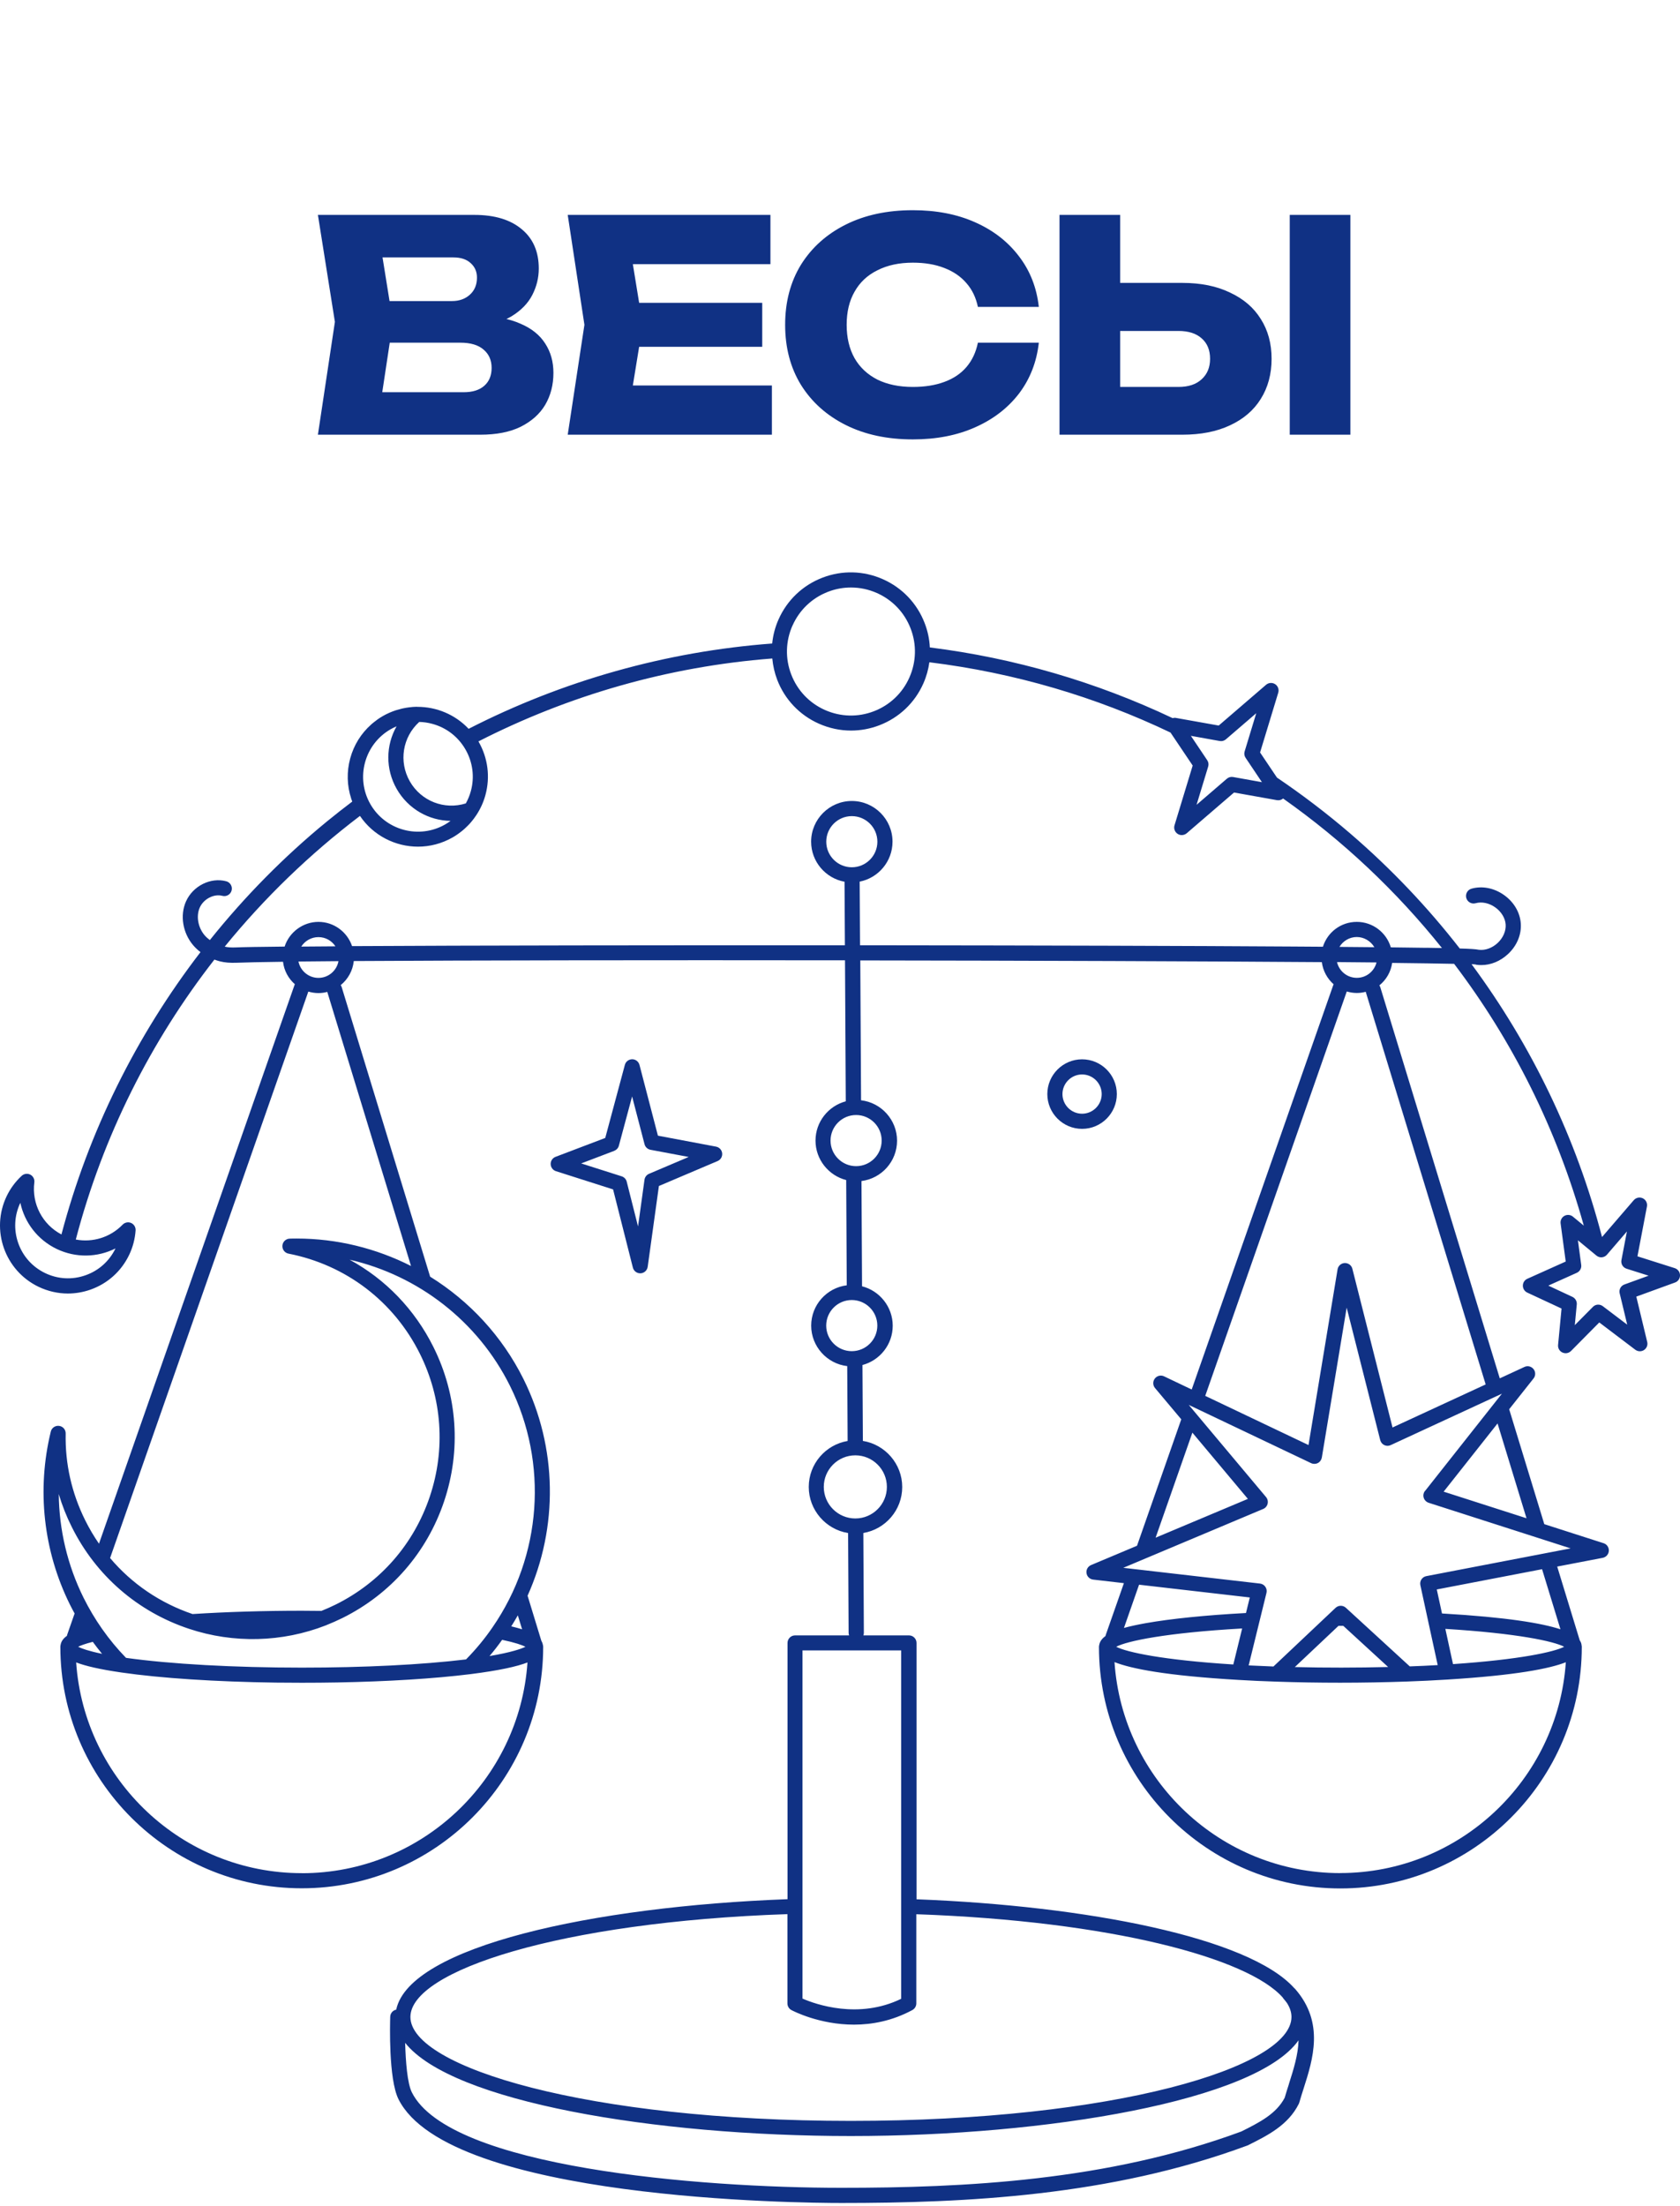 <?xml version="1.0" encoding="UTF-8"?> <svg xmlns="http://www.w3.org/2000/svg" width="464" height="609" viewBox="0 0 464 609" fill="none"><path d="M169.331 328.344L174.794 349.922C175.036 350.849 175.863 351.491 176.819 351.491C176.862 351.491 176.89 351.491 176.933 351.491C177.931 351.434 178.744 350.678 178.887 349.694L181.982 327.388L198.198 320.5C199.039 320.143 199.553 319.273 199.453 318.346C199.353 317.433 198.668 316.692 197.755 316.52L181.711 313.497L176.619 293.958C176.377 293.045 175.55 292.403 174.608 292.403C173.667 292.403 172.825 293.031 172.583 293.944L167.163 314.125L153.429 319.344C152.602 319.658 152.06 320.471 152.088 321.355C152.117 322.24 152.702 323.024 153.543 323.295L169.331 328.33V328.344ZM169.659 317.662C170.287 317.419 170.757 316.906 170.929 316.25L174.58 302.672L178.017 315.864C178.217 316.649 178.858 317.234 179.657 317.39L190.211 319.373L179.258 324.022C178.587 324.308 178.102 324.935 178.003 325.663L176.22 338.555L173.096 326.204C172.925 325.506 172.398 324.949 171.713 324.721L160.517 321.156L169.674 317.676L169.659 317.662Z" fill="#103184"></path><path d="M308.458 302.016C308.458 296.725 304.15 292.418 298.859 292.418C293.568 292.418 289.261 296.725 289.261 302.016C289.261 307.308 293.568 311.615 298.859 311.615C304.15 311.615 308.458 307.308 308.458 302.016ZM298.859 307.436C295.864 307.436 293.44 304.997 293.44 302.016C293.44 299.036 295.878 296.597 298.859 296.597C301.84 296.597 304.279 299.036 304.279 302.016C304.279 304.997 301.84 307.436 298.859 307.436Z" fill="#103184"></path><path d="M462.416 350.022L452.247 346.799L454.871 333.051C455.042 332.123 454.586 331.197 453.73 330.783C452.875 330.369 451.862 330.583 451.234 331.296L442.463 341.479C435.389 314.267 423.11 288.696 406.423 266.147C406.851 266.176 407.193 266.19 407.407 266.219C407.536 266.261 407.664 266.29 407.806 266.319C408.249 266.376 408.691 266.404 409.133 266.404C411.757 266.404 414.367 265.334 416.478 263.38C418.945 261.099 420.229 258.018 420.029 254.952C419.829 251.885 418.132 249.004 415.394 247.065C412.656 245.125 409.375 244.483 406.423 245.311C405.311 245.624 404.669 246.765 404.968 247.878C405.282 248.99 406.423 249.632 407.536 249.332C409.261 248.847 411.287 249.275 412.969 250.473C414.652 251.671 415.736 253.44 415.85 255.223C415.964 257.005 415.137 258.902 413.625 260.314C412.128 261.698 410.203 262.396 408.463 262.183C407.578 261.997 406.024 261.912 403.171 261.826C394.258 250.374 384.174 239.762 373.036 230.178C366.532 224.588 359.729 219.411 352.684 214.647L348.02 207.716L353.04 191.215C353.311 190.33 352.955 189.36 352.184 188.861C351.4 188.362 350.388 188.419 349.674 189.032L336.596 200.285L324.759 198.174C324.459 198.117 324.145 198.16 323.86 198.232C302.752 188.234 280.118 181.63 256.814 178.721C256.7 176.453 256.23 174.2 255.388 172.018C253.292 166.57 249.198 162.263 243.864 159.895C238.53 157.528 232.597 157.371 227.149 159.467C221.701 161.564 217.394 165.657 215.026 170.991C214.071 173.13 213.5 175.369 213.272 177.637C183.978 179.833 155.425 187.891 129.426 201.184C125.718 197.247 120.555 195.108 115.292 195.122C115.164 195.108 115.05 195.094 114.921 195.108C114.351 195.108 113.78 195.165 113.21 195.236C113.124 195.236 113.024 195.251 112.939 195.265C112.383 195.336 111.826 195.422 111.27 195.55C111.185 195.565 111.099 195.593 111.013 195.607C110.543 195.721 110.072 195.85 109.601 195.992C109.473 196.035 109.345 196.064 109.216 196.107C108.703 196.278 108.189 196.477 107.69 196.691C107.576 196.748 107.462 196.791 107.334 196.848C106.806 197.09 106.278 197.347 105.765 197.647C105.722 197.675 105.694 197.704 105.651 197.718C105.123 198.018 104.61 198.346 104.125 198.702C104.025 198.773 103.939 198.859 103.84 198.93C103.412 199.244 102.998 199.572 102.599 199.914C102.57 199.943 102.542 199.971 102.513 200C99.732 202.467 97.721 205.676 96.723 209.356C95.724 213.05 95.824 216.872 96.994 220.423C96.994 220.423 96.994 220.452 96.994 220.466C97.079 220.737 97.193 221.008 97.293 221.265C94.94 223.047 92.615 224.859 90.319 226.741C78.353 236.539 67.528 247.55 57.959 259.501C57.445 259.116 56.946 258.688 56.532 258.203C54.678 256.036 54.122 252.869 55.177 250.516C56.233 248.149 59.099 246.665 61.41 247.293C62.522 247.592 63.663 246.936 63.963 245.824C64.262 244.712 63.606 243.571 62.494 243.271C58.158 242.116 53.281 244.555 51.37 248.833C49.658 252.67 50.457 257.533 53.366 260.942C53.965 261.641 54.636 262.268 55.377 262.824C37.578 285.957 24.428 312.499 16.97 340.766C11.721 338.014 8.726 332.295 9.482 326.376C9.596 325.506 9.14 324.65 8.369 324.251C7.585 323.852 6.644 323.98 5.988 324.579C4.248 326.191 2.85 328.087 1.837 330.198C-2.627 339.525 1.324 350.736 10.651 355.214C13.219 356.44 15.971 357.068 18.738 357.068C20.834 357.068 22.945 356.711 24.985 355.998C29.706 354.33 33.499 350.935 35.667 346.414C36.68 344.303 37.279 342.036 37.45 339.654C37.507 338.784 37.022 337.957 36.223 337.6C35.425 337.244 34.483 337.429 33.87 338.057C30.461 341.579 25.584 343.048 20.934 342.164C28.436 313.54 41.657 287.398 59.214 264.892C59.699 265.063 60.183 265.235 60.697 265.363C62.094 265.719 63.578 265.834 65.389 265.762C67.571 265.662 71.978 265.577 78.168 265.491C78.453 267.959 79.665 270.141 81.448 271.695C81.391 271.795 81.334 271.895 81.305 272.009L27.338 426.125C25.926 424.085 24.657 421.932 23.53 419.664C19.779 412.119 17.968 404.061 18.139 395.718C18.167 394.648 17.383 393.736 16.328 393.607C15.272 393.465 14.274 394.149 14.031 395.176C10.109 411.221 11.978 428.178 19.323 442.954C19.736 443.781 20.164 444.594 20.606 445.393L18.552 451.269C18.524 451.368 18.495 451.468 18.481 451.568C17.454 452.296 16.884 453.123 16.741 454.064C16.698 454.235 16.67 454.406 16.67 454.578C16.67 491.345 46.577 521.253 83.345 521.253C120.113 521.253 150.02 491.345 150.02 454.578C150.02 454.378 149.977 454.178 149.92 453.993C149.849 453.608 149.706 453.251 149.507 452.909L145.713 440.487C154.213 421.575 153.985 399.612 144.586 380.686C138.696 368.848 129.654 359.15 118.8 352.418L94.37 272.48C94.312 272.28 94.213 272.095 94.099 271.938C96.081 270.326 97.436 267.973 97.707 265.292C130.11 265.092 181.596 265.021 233.382 265.092L233.596 304.013C228.789 305.297 225.238 309.661 225.238 314.866C225.238 320.072 228.846 324.508 233.71 325.748L233.867 354.8C228.333 355.499 224.04 360.22 224.04 365.939C224.04 371.658 228.404 376.464 233.995 377.106L234.109 397.772C228.019 398.799 223.37 404.09 223.37 410.465C223.37 416.84 228.09 422.203 234.237 423.187L234.38 450.741C234.38 450.983 234.437 451.212 234.508 451.44H219.59C218.435 451.44 217.508 452.381 217.508 453.522V524.262C163.74 526.259 113.11 537.312 109.43 554.754C108.503 554.94 107.804 555.738 107.776 556.722C107.719 558.462 107.277 573.908 110.058 579.47C123.978 607.324 221.345 608.123 232.412 608.123C266.655 608.123 306.746 606.24 344.455 592.277C344.526 592.249 344.597 592.221 344.669 592.192C350.131 589.468 355.764 586.644 358.702 580.782C358.759 580.668 358.802 580.54 358.845 580.426C359.201 579.156 359.615 577.873 360.029 576.575C362.624 568.46 365.848 558.362 357.732 549.064C357.633 548.949 357.533 548.85 357.419 548.764C344.868 534.844 300.256 526.087 253.135 524.29V453.522C253.135 452.367 252.193 451.44 251.052 451.44H238.459C238.545 451.212 238.587 450.969 238.587 450.727L238.445 423.172C244.535 422.146 249.184 416.854 249.184 410.479C249.184 404.104 244.463 398.742 238.316 397.757L238.202 376.807C243.009 375.523 246.56 371.159 246.56 365.953C246.56 360.748 242.952 356.312 238.088 355.071L237.931 326.019C243.465 325.321 247.758 320.6 247.758 314.881C247.758 309.162 243.408 304.37 237.817 303.728L237.603 265.12C285.11 265.177 332.432 265.349 365.077 265.591C365.391 268.016 366.589 270.169 368.343 271.71C368.286 271.809 368.229 271.909 368.201 272.023L329.137 383.567L321.507 379.93C320.623 379.502 319.553 379.759 318.954 380.543C318.355 381.313 318.369 382.411 319.011 383.167L326.256 391.796L314.033 426.695L301.34 432.029C300.47 432.4 299.943 433.313 300.085 434.254C300.214 435.195 300.969 435.923 301.911 436.037L310.411 437.021L305.405 451.297C305.362 451.411 305.348 451.525 305.319 451.625C304.307 452.353 303.751 453.165 303.594 454.093C303.551 454.264 303.522 454.435 303.522 454.62C303.522 491.388 333.43 521.295 370.197 521.295C406.965 521.295 436.873 491.388 436.873 454.62C436.873 454.463 436.858 454.307 436.816 454.164C436.787 453.779 436.673 453.323 436.316 452.823L430.084 432.443L442.649 430.032C443.59 429.847 444.289 429.063 444.346 428.107C444.403 427.152 443.804 426.282 442.906 425.996L426.518 420.734L416.82 389.015L423.552 380.515C424.151 379.759 424.151 378.689 423.552 377.933C422.953 377.177 421.912 376.921 421.042 377.334L414.224 380.486L381.236 272.551C381.179 272.351 381.079 272.166 380.965 272.009C382.848 270.497 384.146 268.301 384.502 265.805C391.804 265.891 397.623 265.976 401.617 266.062C417.704 287.241 429.984 311.629 437.429 338.328L434.419 335.846C433.763 335.304 432.822 335.218 432.08 335.632C431.325 336.046 430.911 336.887 431.025 337.729L432.437 348.24L421.826 353.003C421.085 353.331 420.6 354.073 420.6 354.9C420.6 355.713 421.07 356.469 421.812 356.811L431.282 361.218L430.326 371.273C430.241 372.157 430.726 372.984 431.524 373.355C431.809 373.483 432.109 373.555 432.408 373.555C432.95 373.555 433.492 373.341 433.892 372.942L441.707 365.055L451.648 372.585C452.347 373.113 453.317 373.155 454.058 372.671C454.8 372.186 455.157 371.287 454.943 370.431L451.933 357.924L462.63 354.03C463.471 353.731 464.027 352.918 463.999 352.019C463.985 351.121 463.4 350.336 462.544 350.065L462.416 350.022ZM23.616 352.033C19.95 353.331 15.985 353.117 12.477 351.434C8.968 349.751 6.316 346.799 5.032 343.134C3.749 339.469 3.948 335.532 5.617 332.024C6.786 337.5 10.409 342.25 15.672 344.774C20.92 347.284 26.91 347.142 31.902 344.617C30.219 348.111 27.281 350.75 23.616 352.033ZM248.899 551.759C237.104 557.492 225.252 553.271 221.644 551.702V455.59H248.899V551.759ZM355.992 575.277C355.579 576.561 355.18 577.816 354.823 579.057C352.498 583.535 347.82 585.902 342.843 588.384C305.79 602.076 266.213 603.93 232.369 603.93C193.206 603.93 124.163 598.382 113.752 577.588C112.497 575.078 112.04 569.073 111.898 563.91C124.719 580.155 180.683 589.639 235.008 589.639C289.332 589.639 346.922 579.884 358.645 563.211C358.545 567.233 357.248 571.284 355.978 575.277H355.992ZM354.267 551.374C354.338 551.517 354.424 551.659 354.538 551.773C354.88 552.158 355.18 552.558 355.465 552.943C356.278 554.226 356.691 555.496 356.691 556.779C356.691 570.628 307.801 585.46 235.022 585.46C162.243 585.46 113.352 570.628 113.352 556.779C113.352 544.072 154.498 530.537 217.48 528.384V553.028C217.48 553.799 217.907 554.512 218.578 554.868C219.034 555.111 226.279 558.89 235.863 558.89C240.812 558.89 246.389 557.877 251.979 554.868C252.65 554.497 253.078 553.799 253.078 553.028V528.412C306.874 530.309 344.626 540.506 354.253 551.374H354.267ZM236.448 321.912C232.554 321.912 229.388 318.746 229.388 314.852C229.388 310.959 232.554 307.793 236.448 307.793C240.342 307.793 243.508 310.959 243.508 314.852C243.508 318.746 240.342 321.912 236.448 321.912ZM228.19 365.925C228.19 362.031 231.357 358.865 235.25 358.865C239.144 358.865 242.31 362.031 242.31 365.925C242.31 369.818 239.144 372.984 235.25 372.984C231.357 372.984 228.19 369.818 228.19 365.925ZM236.234 419.165C231.428 419.165 227.52 415.257 227.52 410.451C227.52 405.644 231.428 401.737 236.234 401.737C241.04 401.737 244.948 405.644 244.948 410.451C244.948 415.257 241.04 419.165 236.234 419.165ZM338.593 204.079L346.965 196.877L343.756 207.43C343.57 208.029 343.67 208.686 344.027 209.199L348.533 215.916L340.575 214.49C339.962 214.376 339.32 214.547 338.849 214.961L330.478 222.163L333.687 211.609C333.872 211.01 333.772 210.354 333.416 209.841L328.909 203.123L336.867 204.55C337.48 204.664 338.122 204.493 338.593 204.079ZM218.891 172.674C220.803 168.367 224.282 165.058 228.689 163.361C230.757 162.562 232.897 162.177 235.036 162.177C237.475 162.177 239.914 162.69 242.196 163.703C246.503 165.614 249.812 169.094 251.509 173.501C253.206 177.908 253.078 182.7 251.166 187.022C249.255 191.329 245.775 194.637 241.368 196.335C236.961 198.032 232.169 197.903 227.848 195.992C223.541 194.081 220.232 190.601 218.535 186.194C216.838 181.787 216.966 176.995 218.877 172.674H218.891ZM128.57 206.903C130.581 210.411 131.109 214.505 130.039 218.398C129.711 219.596 129.24 220.723 128.656 221.778C122.723 223.632 116.319 221.151 113.195 215.703C110.072 210.24 111.184 203.451 115.791 199.287C116.989 199.315 118.201 199.487 119.399 199.815C123.307 200.87 126.559 203.394 128.57 206.903ZM124.462 226.584C123.978 226.941 123.478 227.283 122.951 227.583C115.706 231.733 106.435 229.209 102.285 221.964C98.135 214.718 100.659 205.434 107.904 201.298C108.432 200.998 108.974 200.727 109.53 200.499C106.549 205.733 106.421 212.28 109.573 217.799C112.739 223.318 118.458 226.527 124.477 226.599L124.462 226.584ZM25.626 453.223C26.454 454.349 27.309 455.462 28.194 456.531C24.4 455.747 22.503 455.048 21.576 454.578C22.261 454.235 23.501 453.764 25.626 453.223ZM138.682 452.666C142.347 453.436 144.215 454.121 145.128 454.578C143.973 455.148 141.263 456.118 135.202 457.145C136.443 455.69 137.598 454.192 138.682 452.666ZM136.058 449.172C133.932 452.281 131.465 455.276 128.713 458.072C116.533 459.541 100.474 460.339 83.359 460.339C64.676 460.339 47.034 459.355 34.811 457.644C32.415 455.191 30.205 452.509 28.208 449.671C26.297 446.962 24.585 444.066 23.088 441.071C18.638 432.115 16.328 422.302 16.228 412.419C17.141 415.514 18.339 418.552 19.822 421.504C26.497 434.924 38.006 444.908 52.225 449.629C64.505 453.708 77.911 453.38 89.963 448.687C91.631 448.017 93.143 447.347 94.598 446.633C107.947 440.002 117.902 428.578 122.651 414.458C127.4 400.339 126.359 385.207 119.727 371.872C114.536 361.432 106.45 353.103 96.552 347.726C115.506 352.076 131.979 364.712 140.85 382.554C151.489 403.962 149.649 429.491 136.058 449.172ZM83.359 517.074C50.357 517.074 23.259 491.345 21.034 458.899C23.587 459.883 27.523 460.81 33.513 461.68C44.395 463.263 59.67 464.247 76.2 464.475C78.567 464.504 80.949 464.518 83.359 464.518C86.668 464.518 89.92 464.49 93.129 464.432C107.02 464.176 119.842 463.391 129.939 462.136C137.954 461.124 142.789 460.026 145.684 458.913C143.46 491.359 116.362 517.088 83.359 517.088V517.074ZM144.187 449.757C143.303 449.472 142.319 449.215 141.206 448.944C141.834 447.946 142.433 446.933 143.017 445.906L144.201 449.757H144.187ZM113.538 349.48C103.882 344.589 93.086 341.893 81.933 341.893C81.291 341.893 80.649 341.893 80.022 341.922C78.952 341.95 78.082 342.777 77.997 343.833C77.911 344.888 78.638 345.858 79.68 346.058C95.553 349.167 108.788 359.25 115.991 373.74C122.124 386.091 123.093 400.082 118.701 413.146C114.308 426.21 105.095 436.778 92.744 442.911C91.503 443.524 90.191 444.109 88.779 444.68C86.996 444.651 85.185 444.637 83.359 444.637C72.905 444.637 62.494 444.951 53.181 445.55C44.181 442.497 36.38 437.164 30.404 430.09L85.156 273.72C86.04 273.977 86.968 274.134 87.937 274.134C88.779 274.134 89.606 274.02 90.39 273.806L113.523 349.48H113.538ZM87.952 269.941C85.228 269.941 82.946 267.987 82.432 265.42C85.741 265.391 89.435 265.349 93.485 265.32C93 267.944 90.718 269.941 87.952 269.941ZM83.217 261.284C84.215 259.729 85.955 258.688 87.952 258.688C89.948 258.688 91.631 259.701 92.644 261.227C89.235 261.255 86.083 261.27 83.217 261.298V261.284ZM393.573 411.549C393.145 412.091 393.017 412.804 393.216 413.446C393.416 414.102 393.93 414.615 394.571 414.829L433.792 427.423L393.944 435.081C393.388 435.181 392.903 435.509 392.589 435.98C392.275 436.45 392.175 437.021 392.29 437.577L394.514 447.846L397.082 459.64C394.529 459.783 391.947 459.911 389.366 459.997L373.235 445.207L371.724 443.824C370.925 443.082 369.684 443.082 368.885 443.824L351.714 460.026C349.375 459.94 347.079 459.84 344.868 459.726L349.789 439.702C349.931 439.117 349.817 438.504 349.475 438.019C349.133 437.52 348.591 437.206 348.006 437.135L310.24 432.785L348.876 416.541C349.489 416.284 349.945 415.756 350.102 415.1C350.259 414.458 350.102 413.774 349.674 413.26L328.324 387.817L362.111 403.89C362.71 404.175 363.394 404.161 363.979 403.862C364.564 403.562 364.963 402.992 365.077 402.35L371.938 360.961L381.208 397.544C381.365 398.143 381.778 398.656 382.334 398.913C382.891 399.184 383.547 399.184 384.103 398.913L414.809 384.722L393.602 411.549H393.573ZM308.286 454.578C311.253 453.009 321.935 450.727 343.071 449.529L340.632 459.469C321.05 458.243 311.124 456.061 308.286 454.578ZM369.684 448.801H370.155C370.426 448.801 370.711 448.801 370.996 448.801L383.39 460.168C374.833 460.382 366.062 460.396 357.618 460.182L369.684 448.801ZM401.303 459.355L399.192 449.643C419.059 450.869 429.143 453.066 432.009 454.578C429.257 456.004 419.787 458.115 401.303 459.37V459.355ZM329.323 395.476L344.654 413.76L319.168 424.47L329.323 395.476ZM314.618 437.449L345.182 440.971L344.127 445.264C332.974 445.863 323.447 446.833 316.487 448.06C314.119 448.488 312.108 448.915 310.425 449.386L314.604 437.435L314.618 437.449ZM370.155 517.059C337.124 517.059 310.012 491.302 307.815 458.813C312.45 460.653 322.077 462.564 342.116 463.734C345.396 463.933 348.876 464.09 352.441 464.204C358.175 464.404 364.136 464.504 370.141 464.504C376.145 464.504 382.591 464.39 388.653 464.176C392.361 464.048 396.097 463.862 399.763 463.634C418.731 462.45 427.959 460.625 432.466 458.856C430.241 491.317 403.143 517.045 370.141 517.045L370.155 517.059ZM430.982 449.757C425.891 448.088 416.278 446.434 398.265 445.393L396.825 438.761L425.905 433.17L430.982 449.757ZM421.612 419.108L398.722 411.763L413.611 392.937L421.612 419.122V419.108ZM410.317 382.169L384.602 394.049L373.506 350.222C373.264 349.267 372.38 348.625 371.396 348.653C370.412 348.696 369.584 349.423 369.427 350.393L361.398 398.898L332.874 385.321L371.966 273.692C372.85 273.949 373.777 274.106 374.747 274.106C375.589 274.106 376.416 273.991 377.2 273.778L410.331 382.169H410.317ZM374.733 269.927C372.066 269.927 369.841 268.058 369.271 265.577C373.15 265.605 376.801 265.634 380.181 265.677C379.568 268.115 377.371 269.927 374.747 269.927H374.733ZM369.941 261.384C370.925 259.758 372.708 258.66 374.733 258.66C376.758 258.66 378.598 259.801 379.582 261.469C376.587 261.441 373.378 261.412 369.941 261.384ZM393.987 261.641C391.134 261.598 387.84 261.555 384.131 261.512C382.933 257.448 379.168 254.481 374.733 254.481C370.297 254.481 366.632 257.376 365.377 261.341C362.696 261.327 359.9 261.298 356.977 261.284C328.31 261.099 288.105 260.985 243.764 260.942C241.696 260.942 239.614 260.942 237.532 260.942L237.432 243.371C242.595 242.358 246.503 237.794 246.503 232.346C246.503 226.142 241.454 221.108 235.264 221.108C229.075 221.108 224.026 226.157 224.026 232.346C224.026 237.851 228.019 242.444 233.253 243.399L233.353 260.942C182.68 260.913 130.039 260.985 97.236 261.17C95.924 257.291 92.259 254.481 87.952 254.481C83.644 254.481 79.879 257.348 78.61 261.298C71.778 261.37 67.129 261.441 65.232 261.527C63.977 261.584 62.965 261.526 62.066 261.313C73.048 247.821 85.613 235.712 99.418 225.229C103.112 230.678 109.202 233.716 115.449 233.716C118.701 233.716 121.995 232.888 125.019 231.163C125.504 230.892 125.974 230.578 126.431 230.264C126.559 230.178 126.687 230.093 126.801 229.993C127.215 229.694 127.614 229.38 127.999 229.052C128.142 228.923 128.285 228.795 128.427 228.667C128.684 228.439 128.941 228.196 129.183 227.939C129.34 227.782 129.497 227.626 129.64 227.469C129.953 227.126 130.253 226.784 130.538 226.413C130.681 226.242 130.809 226.057 130.952 225.871C131.166 225.586 131.365 225.301 131.565 225.001C132.677 223.319 133.533 221.45 134.075 219.453C135.43 214.476 134.76 209.256 132.207 204.778C132.178 204.735 132.164 204.707 132.135 204.664C157.008 191.971 184.506 183.984 213.301 181.773C213.486 183.756 213.928 185.738 214.656 187.649C216.752 193.097 220.845 197.404 226.179 199.772C229.018 201.027 232.027 201.669 235.036 201.669C237.689 201.669 240.342 201.184 242.894 200.2C248.343 198.103 252.65 194.01 255.017 188.676C255.859 186.779 256.401 184.811 256.686 182.814C280.247 185.724 302.667 192.37 323.29 202.225L329.408 211.324L324.388 227.825C324.117 228.71 324.473 229.679 325.244 230.178C325.586 230.407 325.985 230.521 326.384 230.521C326.869 230.521 327.354 230.35 327.754 230.022L340.832 218.769L352.669 220.88C353.297 220.994 353.91 220.823 354.381 220.423C370.854 232.033 385.629 245.924 398.251 261.698C396.982 261.683 395.598 261.655 394.015 261.626L393.987 261.641ZM235.264 239.406C231.371 239.406 228.205 236.24 228.205 232.346C228.205 228.453 231.371 225.287 235.264 225.287C239.158 225.287 242.324 228.453 242.324 232.346C242.324 236.24 239.158 239.406 235.264 239.406ZM448.653 354.572C447.655 354.929 447.084 355.984 447.341 357.025L449.423 365.668L442.677 360.562C441.85 359.935 440.666 360.006 439.939 360.762L434.947 365.796L435.489 360.091C435.575 359.207 435.09 358.38 434.291 357.995L427.631 354.886L435.503 351.349C436.345 350.964 436.844 350.079 436.716 349.167L435.803 342.378L440.923 346.599C441.793 347.327 443.091 347.213 443.832 346.343L449.338 339.939L447.826 347.84C447.626 348.881 448.239 349.908 449.252 350.222L455.328 352.147L448.653 354.572Z" fill="#103184"></path><path d="M130.763 90.308L132.139 87.152C136.831 87.26 140.688 87.988 143.708 89.337C146.783 90.631 149.075 92.465 150.585 94.838C152.096 97.158 152.851 99.855 152.851 102.929C152.851 106.219 152.096 109.159 150.585 111.748C149.075 114.283 146.81 116.305 143.789 117.816C140.823 119.272 137.101 120 132.624 120H87.803L92.495 88.851L87.803 59.321H131.006C136.616 59.321 140.984 60.642 144.113 63.285C147.241 65.874 148.805 69.488 148.805 74.126C148.805 76.662 148.212 79.089 147.025 81.408C145.839 83.727 143.924 85.696 141.281 87.314C138.692 88.878 135.186 89.876 130.763 90.308ZM104.388 116.117L97.916 108.269H128.094C130.521 108.269 132.408 107.675 133.757 106.489C135.105 105.302 135.78 103.657 135.78 101.554C135.78 99.45 135.051 97.778 133.595 96.537C132.139 95.243 129.981 94.596 127.123 94.596H102.204V83.107H124.857C126.799 83.107 128.417 82.541 129.712 81.408C131.06 80.221 131.734 78.63 131.734 76.635C131.734 75.016 131.168 73.695 130.035 72.67C128.903 71.591 127.284 71.052 125.181 71.052H97.997L104.388 63.204L108.514 88.851L104.388 116.117ZM210.521 83.593V95.728H166.104V83.593H210.521ZM177.512 89.66L173.547 114.013L166.751 106.408H213.191V120H156.8L161.411 89.66L156.8 59.321H212.786V72.913H166.751L173.547 65.308L177.512 89.66ZM286.914 94.596C286.321 99.935 284.487 104.628 281.413 108.673C278.338 112.665 274.293 115.766 269.277 117.977C264.315 120.189 258.597 121.294 252.125 121.294C245.059 121.294 238.883 119.973 233.598 117.33C228.312 114.687 224.186 110.993 221.219 106.246C218.306 101.5 216.85 95.971 216.85 89.66C216.85 83.35 218.306 77.821 221.219 73.075C224.186 68.328 228.312 64.634 233.598 61.991C238.883 59.348 245.059 58.026 252.125 58.026C258.597 58.026 264.315 59.132 269.277 61.343C274.293 63.555 278.338 66.683 281.413 70.728C284.487 74.72 286.321 79.385 286.914 84.725H270.086C269.547 82.136 268.495 79.952 266.931 78.172C265.366 76.338 263.317 74.936 260.782 73.965C258.301 72.994 255.415 72.508 252.125 72.508C248.349 72.508 245.086 73.21 242.335 74.612C239.585 75.96 237.481 77.929 236.025 80.518C234.568 83.053 233.84 86.101 233.84 89.66C233.84 93.22 234.568 96.295 236.025 98.884C237.481 101.419 239.585 103.387 242.335 104.79C245.086 106.138 248.349 106.812 252.125 106.812C255.415 106.812 258.301 106.354 260.782 105.437C263.317 104.52 265.366 103.145 266.931 101.311C268.495 99.477 269.547 97.239 270.086 94.596H286.914ZM292.626 120V59.321H309.373V114.337L301.849 106.812H325.473C328.224 106.812 330.355 106.111 331.865 104.709C333.429 103.306 334.211 101.419 334.211 99.046C334.211 96.618 333.429 94.731 331.865 93.382C330.355 92.034 328.224 91.359 325.473 91.359H300.393V78.091H326.525C331.649 78.091 336.045 78.981 339.713 80.761C343.434 82.487 346.266 84.914 348.208 88.042C350.204 91.171 351.201 94.838 351.201 99.046C351.201 103.253 350.204 106.947 348.208 110.13C346.266 113.258 343.434 115.685 339.713 117.411C336.045 119.137 331.649 120 326.525 120H292.626ZM356.218 59.321H372.965V120H356.218V59.321Z" fill="#103184"></path></svg> 